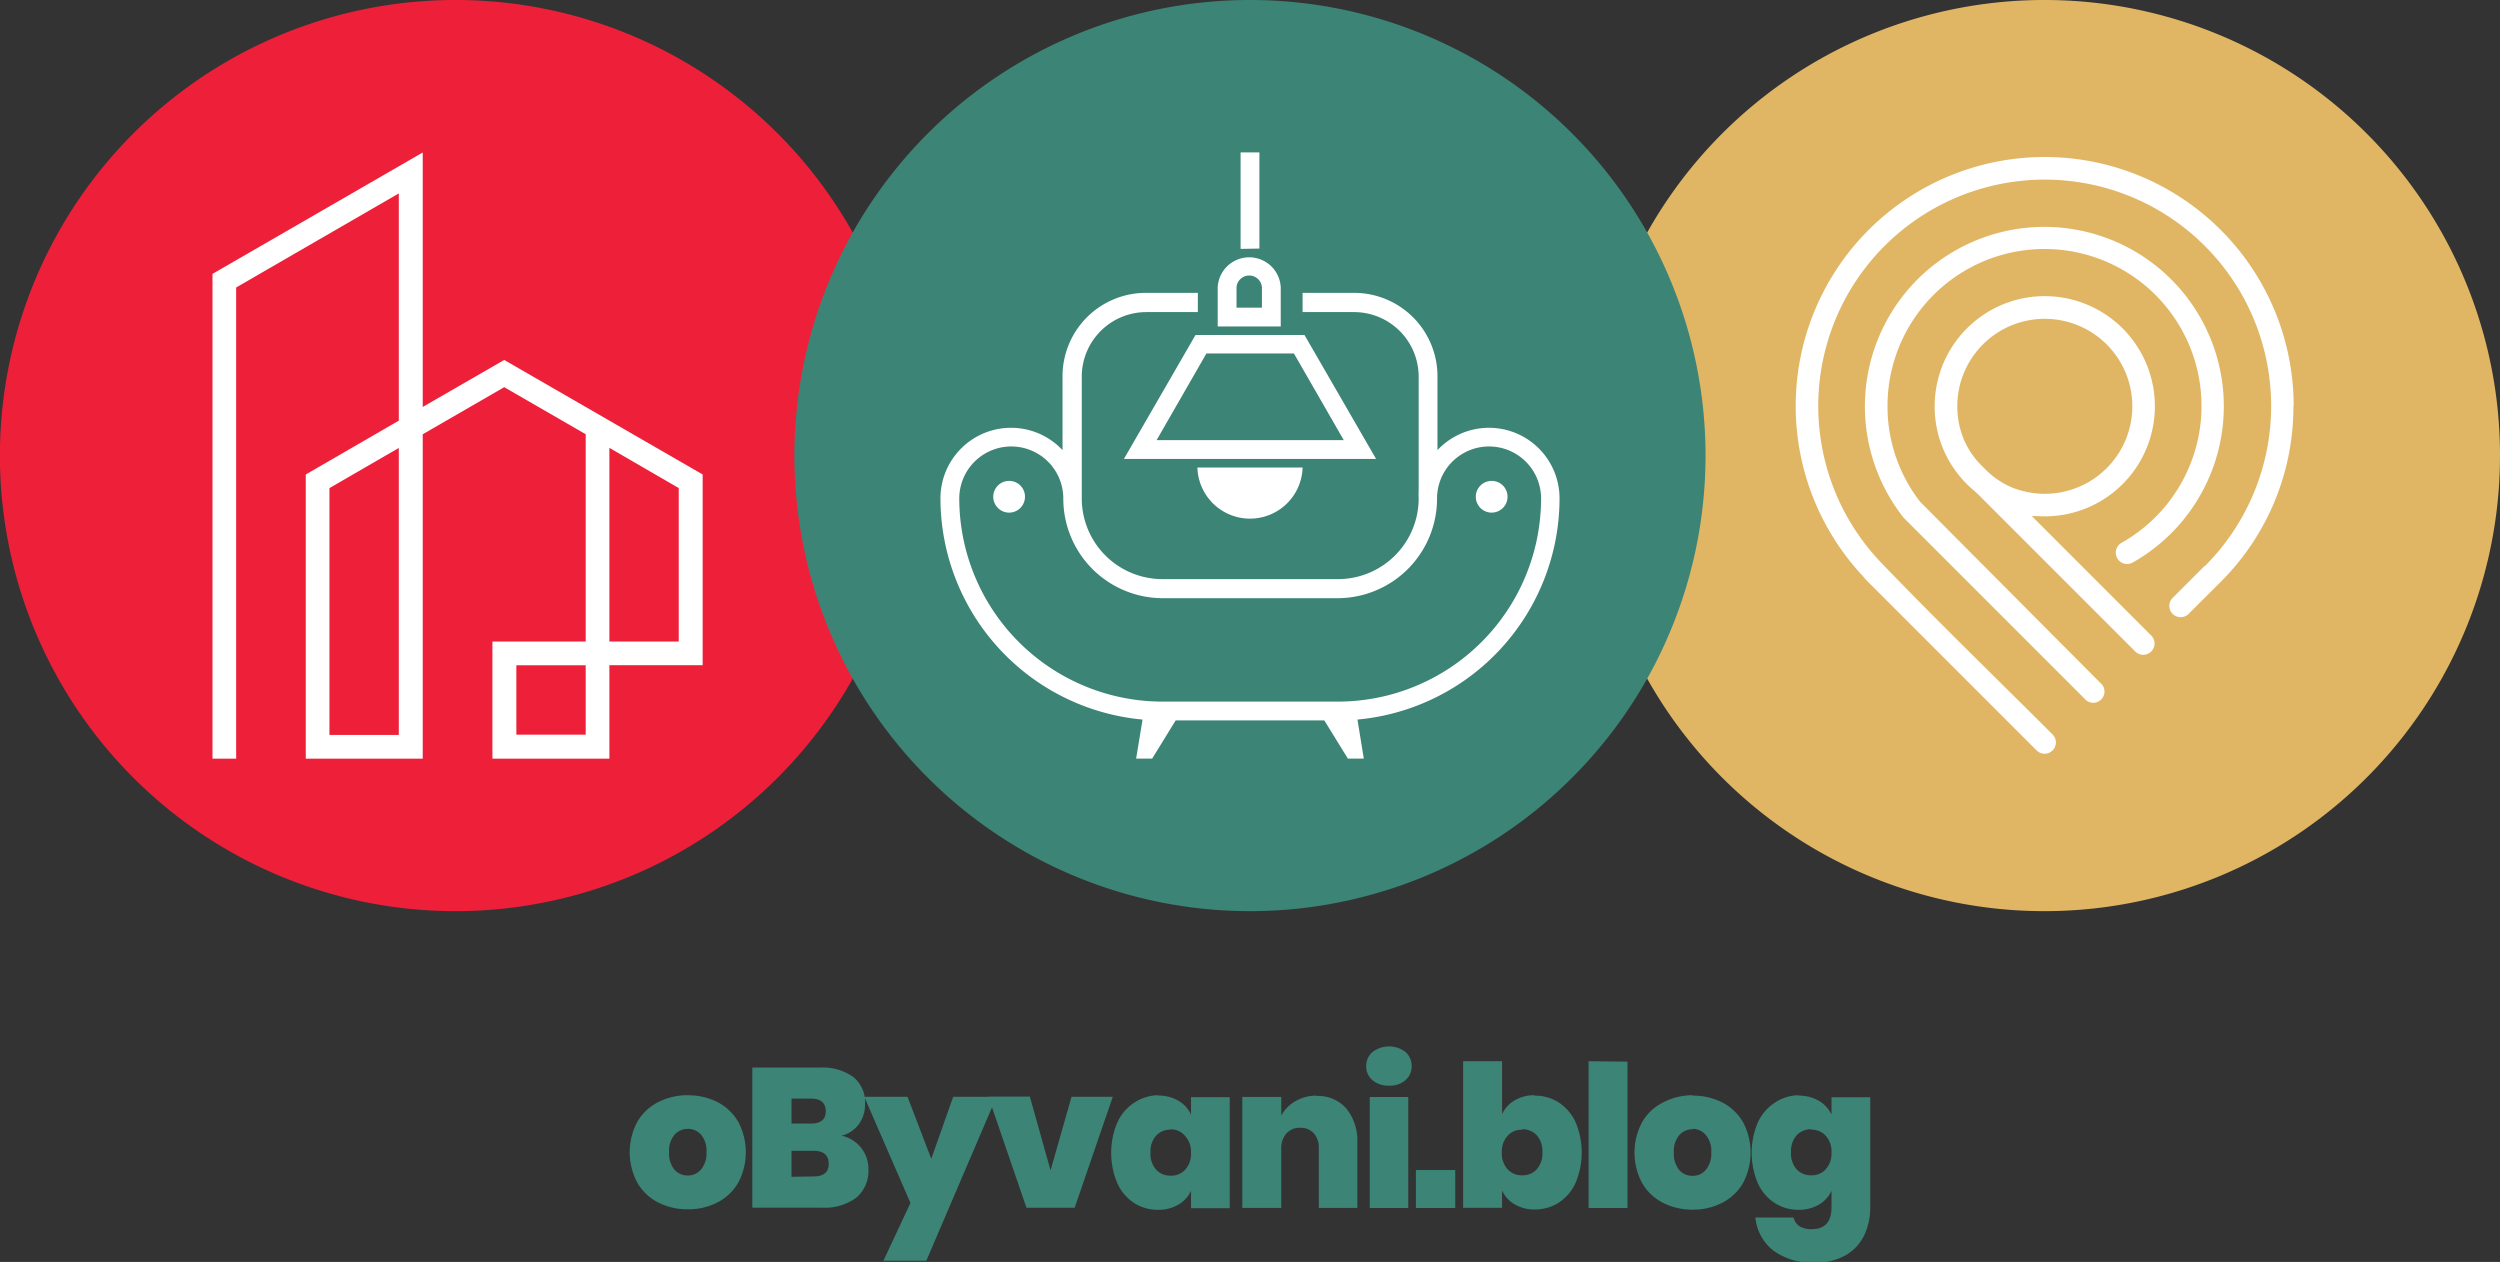 <?xml version="1.0" encoding="UTF-8"?>
<svg xmlns="http://www.w3.org/2000/svg" id="Layer_1" data-name="Layer 1" viewBox="0 0 288.37 145.56">
  <rect x="0" y="0" width="288.37" height="145.56" fill="#333333" stroke="none"/>
  <defs>
    <style>.cls-1{fill:#3c8476;}.cls-2{fill:#e0b665;}.cls-3{fill:#ee2039;}.cls-4{fill:#fff;}</style>
  </defs>
  <path class="cls-1" d="M208.94,130.26a2.22,2.22,0,0,0-1.7.69,2.75,2.75,0,0,0-.65,1.93,2.78,2.78,0,0,0,.65,2,2.22,2.22,0,0,0,1.7.69,2.17,2.17,0,0,0,1.66-.7,2.73,2.73,0,0,0,.66-1.94,2.7,2.7,0,0,0-.66-1.92,2.17,2.17,0,0,0-1.66-.7m-1.48-3.93a4.51,4.51,0,0,1,2.33.59,3.56,3.56,0,0,1,1.47,1.6v-2h4.47v12.66a7.6,7.6,0,0,1-.68,3.23,5.36,5.36,0,0,1-2.12,2.31,6.92,6.92,0,0,1-3.63.87,7.52,7.52,0,0,1-4.75-1.39,5.51,5.51,0,0,1-2.07-3.81h4.41a1.57,1.57,0,0,0,.68,1,2.54,2.54,0,0,0,1.41.34c1.52,0,2.28-.84,2.28-2.53v-1.89a3.56,3.56,0,0,1-1.47,1.6,4.51,4.51,0,0,1-2.33.59,5.05,5.05,0,0,1-2.76-.79,5.39,5.39,0,0,1-1.94-2.28,9,9,0,0,1,0-7,5.36,5.36,0,0,1,1.94-2.27A5.05,5.05,0,0,1,207.46,126.33Zm-12.22,3.88a2,2,0,0,0-1.55.69,2.85,2.85,0,0,0-.61,2,2.93,2.93,0,0,0,.61,2,2,2,0,0,0,1.55.68,1.94,1.94,0,0,0,1.53-.7,2.89,2.89,0,0,0,.62-2,2.85,2.85,0,0,0-.62-2A2,2,0,0,0,195.24,130.21Zm0-3.88a7.38,7.38,0,0,1,3.43.79,5.83,5.83,0,0,1,2.39,2.28,7.49,7.49,0,0,1,0,7,5.83,5.83,0,0,1-2.39,2.28,7.26,7.26,0,0,1-3.43.8,7.36,7.36,0,0,1-3.44-.8,5.77,5.77,0,0,1-2.39-2.28,7.44,7.44,0,0,1,0-7,5.75,5.75,0,0,1,2.39-2.27A7.48,7.48,0,0,1,195.24,126.33Zm-7.51-3.92v16.88h-4.49V122.41Zm-12.17,7.85a2.17,2.17,0,0,0-1.66.7,2.7,2.7,0,0,0-.67,1.92,2.74,2.74,0,0,0,.67,1.94,2.17,2.17,0,0,0,1.66.7,2.22,2.22,0,0,0,1.7-.69,2.78,2.78,0,0,0,.65-2,2.75,2.75,0,0,0-.65-1.93A2.22,2.22,0,0,0,175.56,130.26Zm1.48-3.93a5.05,5.05,0,0,1,2.76.79,5.36,5.36,0,0,1,1.94,2.27,9,9,0,0,1,0,7,5.39,5.39,0,0,1-1.94,2.28,5.05,5.05,0,0,1-2.76.79,4.44,4.44,0,0,1-2.32-.59,3.53,3.53,0,0,1-1.46-1.6v2h-4.49V122.41h4.49v6.11a3.53,3.53,0,0,1,1.46-1.6A4.44,4.44,0,0,1,177,126.33Zm-9.18,8.58v4.38h-4.54v-4.38Zm-5.42-8.42v12.8H158v-12.8ZM157.59,123a2.09,2.09,0,0,1,.73-1.65,3.12,3.12,0,0,1,3.81,0,2.13,2.13,0,0,1,.7,1.65,2.06,2.06,0,0,1-.72,1.6,2.72,2.72,0,0,1-1.88.63,2.8,2.8,0,0,1-1.91-.63A2,2,0,0,1,157.59,123Zm-5.74,3.42a4.32,4.32,0,0,1,3.47,1.47,6,6,0,0,1,1.25,4v7.44h-4.45v-6.87a2.46,2.46,0,0,0-.58-1.74,2,2,0,0,0-1.56-.63,2,2,0,0,0-1.59.65,2.53,2.53,0,0,0-.6,1.79v6.8H143.3v-12.8h4.49v2.15a4.13,4.13,0,0,1,1.6-1.64A4.78,4.78,0,0,1,151.85,126.38Zm-16.79,3.88a2.22,2.22,0,0,0-1.7.69,2.7,2.7,0,0,0-.65,1.93,2.74,2.74,0,0,0,.65,2,2.22,2.22,0,0,0,1.7.69,2.18,2.18,0,0,0,1.66-.7,2.73,2.73,0,0,0,.66-1.94,2.7,2.7,0,0,0-.66-1.92A2.18,2.18,0,0,0,135.06,130.26Zm-1.49-3.93a4.52,4.52,0,0,1,2.34.59,3.56,3.56,0,0,1,1.47,1.6v-2h4.47v12.8h-4.47v-2a3.56,3.56,0,0,1-1.47,1.6,4.52,4.52,0,0,1-2.34.59,5.1,5.1,0,0,1-2.76-.79,5.37,5.37,0,0,1-1.93-2.28,9,9,0,0,1,0-7,5.34,5.34,0,0,1,1.93-2.27A5.1,5.1,0,0,1,133.57,126.33ZM121.18,135l2.42-8.49h4.76l-4.4,12.8H118.4L114,126.49h4.79Zm-16.5-8.49,2.74,7.16,2.53-7.16h5l-8.1,18.91H101.9l3.12-6.66-5.33-12.25Zm-10.85,9.19c1.18,0,1.76-.48,1.76-1.46s-.58-1.5-1.76-1.5H91.3v3ZM91.3,129.6h2.26c1.13,0,1.69-.48,1.69-1.42s-.57-1.46-1.71-1.46H91.3ZM97.07,131a3.9,3.9,0,0,1,3.1,3.9,4,4,0,0,1-1.39,3.24,6.07,6.07,0,0,1-4,1.16h-8V123.14h7.8a6.11,6.11,0,0,1,3.82,1.07,3.71,3.71,0,0,1,1.38,3.11,3.82,3.82,0,0,1-.75,2.4A3.5,3.5,0,0,1,97.07,131Zm-17.73-.78a2,2,0,0,0-1.55.69,2.85,2.85,0,0,0-.61,2,2.93,2.93,0,0,0,.61,2,2,2,0,0,0,1.55.68,1.94,1.94,0,0,0,1.53-.7,2.89,2.89,0,0,0,.62-2,2.85,2.85,0,0,0-.62-2A2,2,0,0,0,79.34,130.21Zm0-3.88a7.38,7.38,0,0,1,3.43.79,5.89,5.89,0,0,1,2.39,2.28,7.49,7.49,0,0,1,0,7,5.89,5.89,0,0,1-2.39,2.28,7.26,7.26,0,0,1-3.43.8,7.36,7.36,0,0,1-3.44-.8,5.77,5.77,0,0,1-2.39-2.28,7.44,7.44,0,0,1,0-7,5.75,5.75,0,0,1,2.39-2.27A7.48,7.48,0,0,1,79.34,126.33Z"></path>
  <path class="cls-2" d="M288.37,52.54A52.55,52.55,0,1,1,235.83,0a52.54,52.54,0,0,1,52.54,52.54"></path>
  <path class="cls-3" d="M105.09,52.54A52.55,52.55,0,1,1,52.54,0a52.55,52.55,0,0,1,52.55,52.54"></path>
  <path class="cls-1" d="M196.73,52.54A52.55,52.55,0,1,1,144.18,0a52.55,52.55,0,0,1,52.55,52.54"></path>
  <path class="cls-4" d="M179.89,57.5a8.14,8.14,0,0,0-14.08-5.58V43.39a9.62,9.62,0,0,0-9.61-9.61h-5.95V36h5.95a7.45,7.45,0,0,1,7.44,7.44V56.61a8.85,8.85,0,0,0,0,.89,9.31,9.31,0,0,1-9.3,9.3H134.08a9.31,9.31,0,0,1-9.3-9.3c0-.3,0-.6,0-.9V43.39A7.45,7.45,0,0,1,132.17,36h6V33.78h-6a9.62,9.62,0,0,0-9.61,9.61v8.53a8.14,8.14,0,0,0-14.08,5.58A25.65,25.65,0,0,0,131.79,83l-.74,4.5h1.85l2.71-4.4h17.15l2.71,4.4h1.84l-.73-4.5A25.65,25.65,0,0,0,179.89,57.5M143.1,28.71c0-3.66,0-7.4,0-11.13l2.17,0c0,3.71,0,7.44,0,11.09Zm15.63,24.23H129.64l8.26-14.3h12.57Zm-25.32-2.17H155l-5.75-10H139.16Zm14.32-13.11h-7.27V33.13a3.64,3.64,0,0,1,7.27,0Zm-5.1-2.17h2.93V33.13a1.47,1.47,0,0,0-2.93,0Zm-4.51,18.44V54a6.07,6.07,0,0,0,12.13,0s0,0,0-.07Zm35.77,3.37a1.83,1.83,0,1,1-1.83-1.83A1.82,1.82,0,0,1,173.89,57.3Zm-55.66,0a1.83,1.83,0,1,1-1.83-1.83A1.82,1.82,0,0,1,118.23,57.3Zm36.06,23.63H134.08A23.46,23.46,0,0,1,110.65,57.5a6,6,0,0,1,12,0A11.48,11.48,0,0,0,134.08,69h20.21A11.49,11.49,0,0,0,165.76,57.5a6,6,0,0,1,12,0A23.46,23.46,0,0,1,154.29,80.93Z"></path>
  <path class="cls-4" d="M67.56,76.74h-8v8h8ZM46,51.67,38,56.3V84.77h8ZM67.56,74V50.09l-9.4-5.43-9.4,5.43V87.51H35.27V54.73L46,48.52V22.31L27.24,33.16V87.51H24.51V31.59l24.25-14V46.94l9.4-5.42L81.05,54.73v22H70.29V87.51H56.8V74Zm2.73-22.34V74h8V56.3Z"></path>
  <path class="cls-4" d="M237,36.84a10.09,10.09,0,0,1,1.87,19.66,10,10,0,0,1-3,.46,10.26,10.26,0,0,1-3.79-.73,9.41,9.41,0,0,1-3.1-2.12l-.28-.28a9.64,9.64,0,0,1-2.19-3.17A10.09,10.09,0,0,1,237,36.84m-1.19,22.72h.05a12.7,12.7,0,1,0-12.7-12.69,12.57,12.57,0,0,0,2.61,7.71,12.43,12.43,0,0,0,1.8,1.9c.35.31.7.61,1,.94L246.3,75.15a1.3,1.3,0,0,0,.92.38,1.34,1.34,0,0,0,.92-.38,1.3,1.3,0,0,0,0-1.84L234.36,59.52Zm28.76-12.69a28.72,28.72,0,1,0-49.61,19.67,3.5,3.5,0,0,0,.24.3l19.72,19.72a1.3,1.3,0,1,0,1.84-1.84c-6.54-6.54-13.29-13.07-19.68-19.72a26.12,26.12,0,1,1,37.26.29l0,0-.05,0-3.68,3.68a1.3,1.3,0,0,0,.92,2.22,1.26,1.26,0,0,0,.92-.38l3.69-3.68s0,0,0,0l0,0A28.49,28.49,0,0,0,264.54,46.87ZM221.58,58a17.91,17.91,0,0,1-3.86-11.15,18.11,18.11,0,1,1,27,15.76A1.3,1.3,0,1,0,246,64.89a20.7,20.7,0,1,0-26.4-5.15l.08.07.05.06,20.92,20.92A1.3,1.3,0,0,0,242.5,79L221.6,58Z"></path>
</svg>
